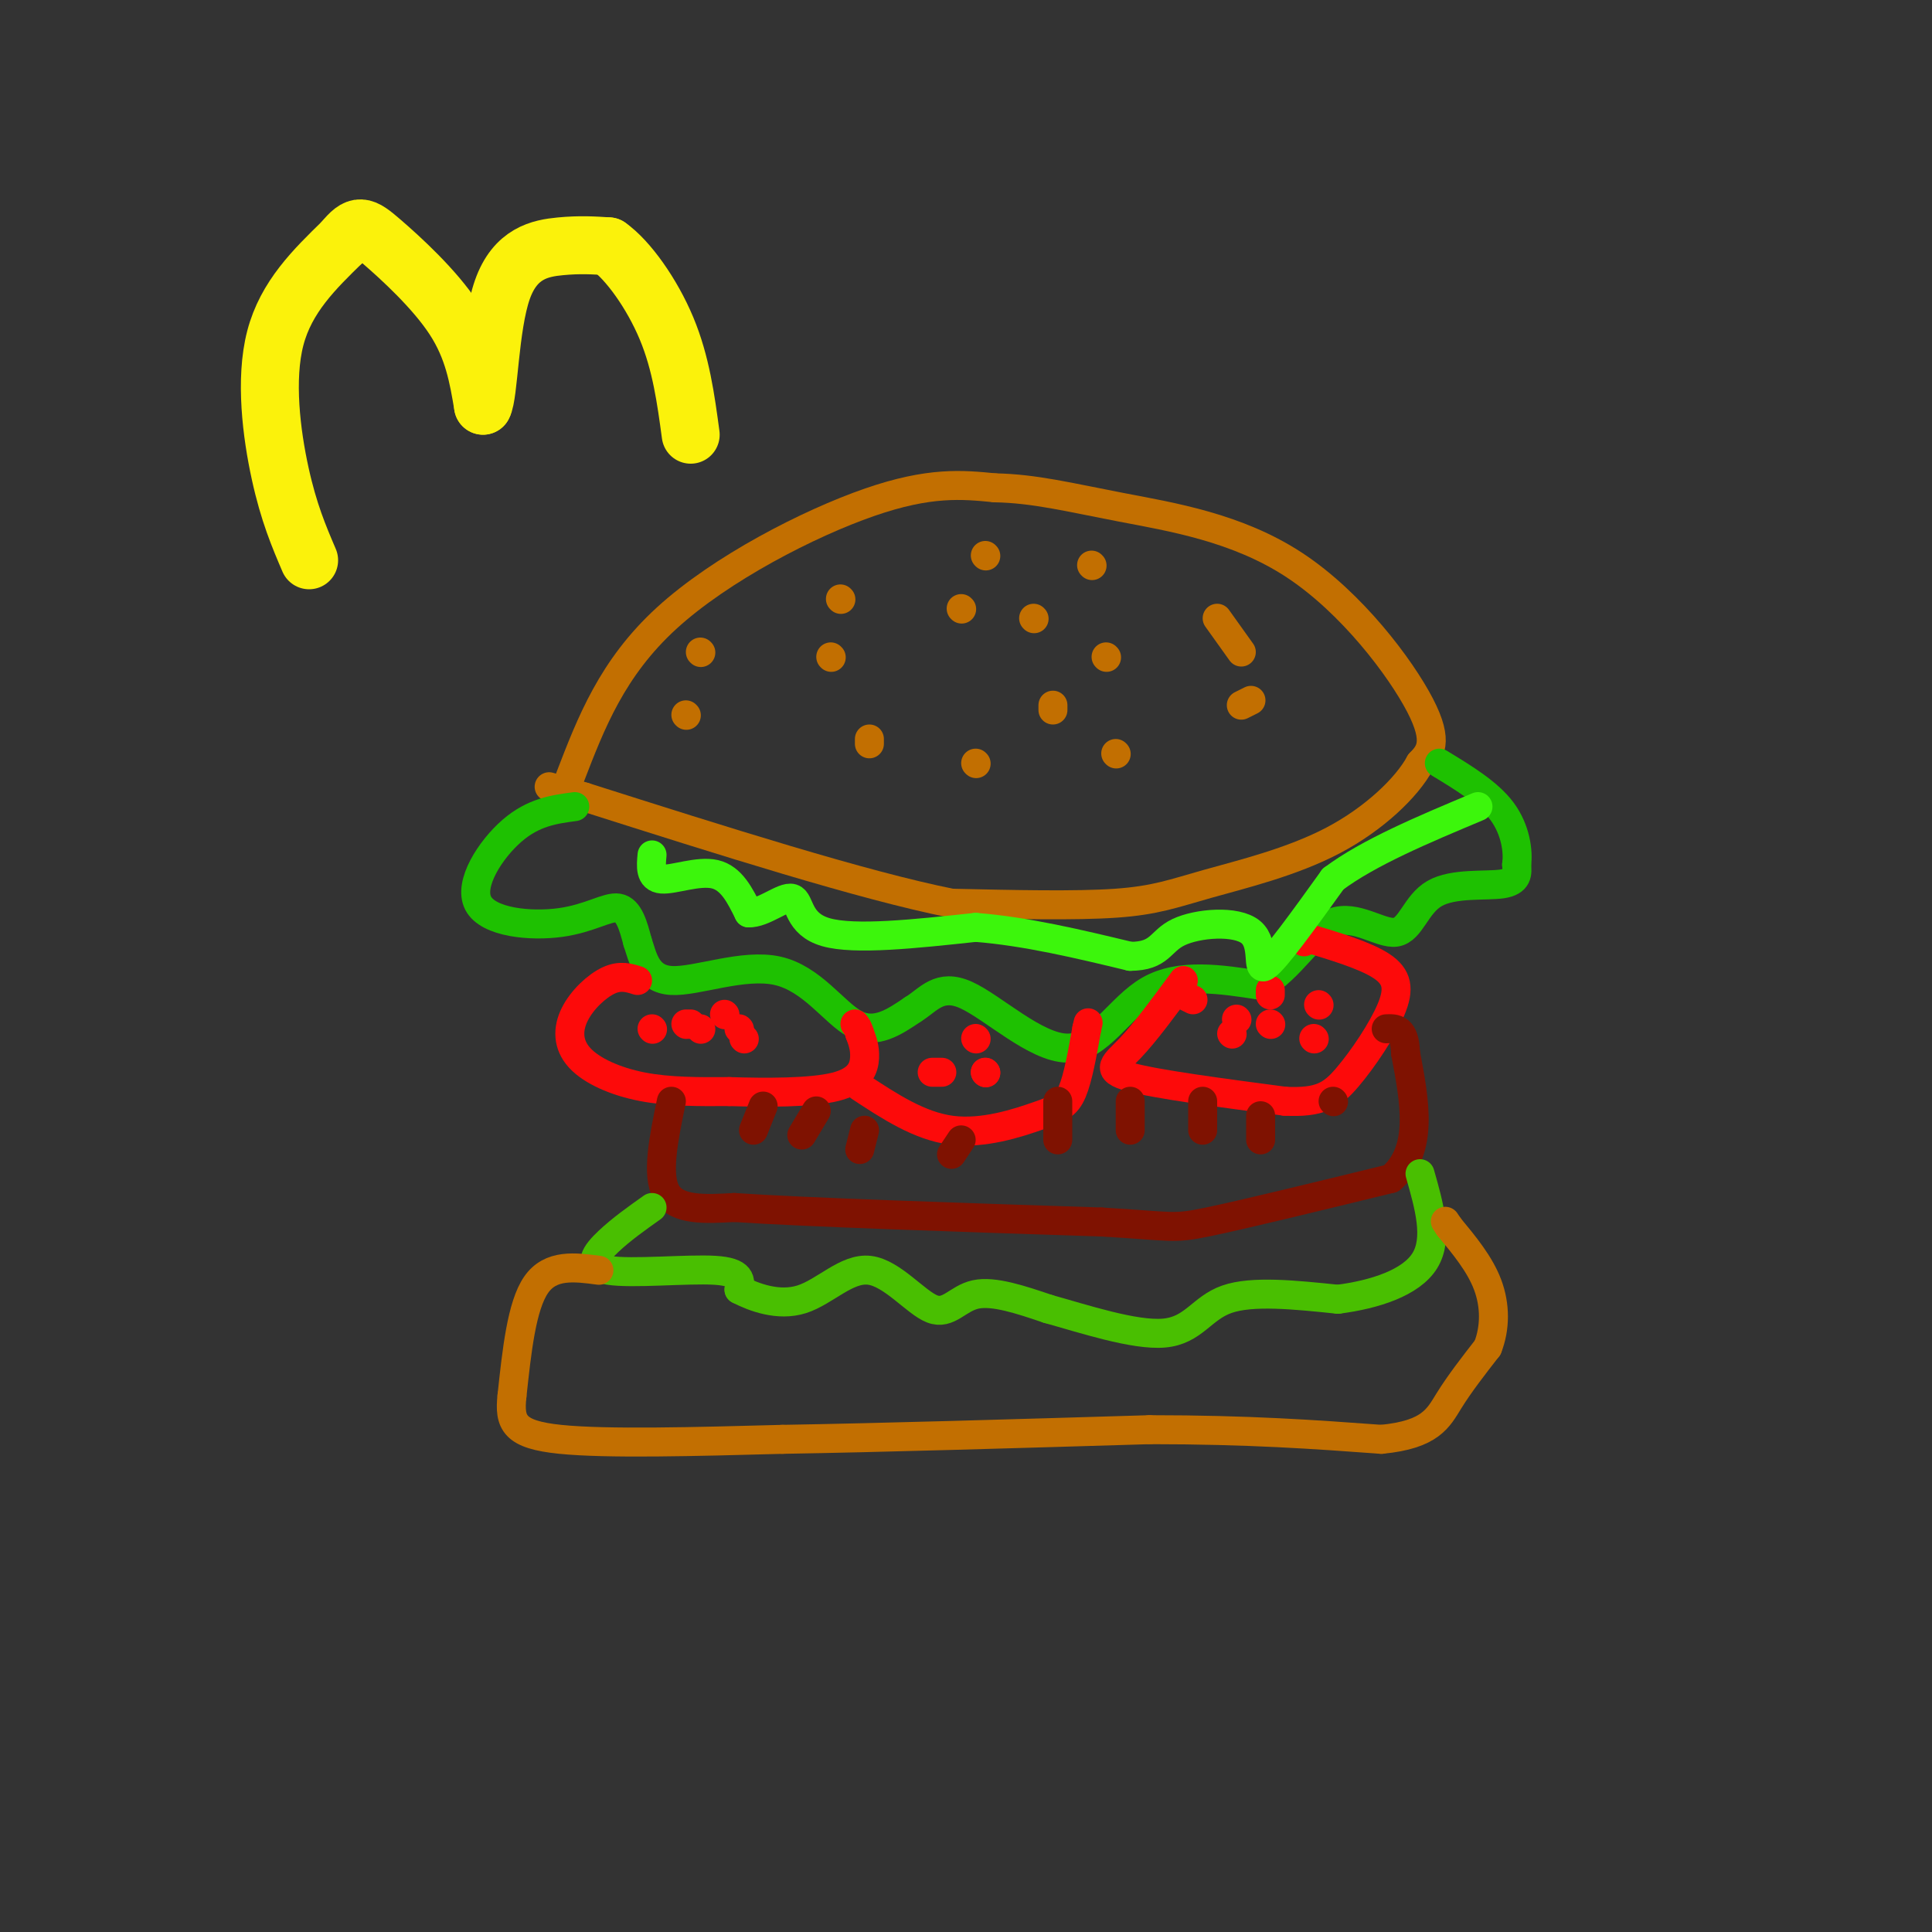 <svg viewBox='0 0 400 400' version='1.1' xmlns='http://www.w3.org/2000/svg' xmlns:xlink='http://www.w3.org/1999/xlink'><rect x="0" y="0" width="400" height="400" fill="#333333" stroke="none"/><g fill='none' stroke='rgb(194,111,1)' stroke-width='6' stroke-linecap='round' stroke-linejoin='round'><path d='M118,161c4.356,-11.333 8.711,-22.667 20,-33c11.289,-10.333 29.511,-19.667 42,-24c12.489,-4.333 19.244,-3.667 26,-3'/><path d='M206,101c8.144,0.139 15.502,1.986 26,4c10.498,2.014 24.134,4.196 36,12c11.866,7.804 21.962,21.230 26,29c4.038,7.770 2.019,9.885 0,12'/><path d='M294,158c-2.695,4.998 -9.434,11.494 -18,16c-8.566,4.506 -18.960,7.021 -26,9c-7.040,1.979 -10.726,3.423 -19,4c-8.274,0.577 -21.137,0.289 -34,0'/><path d='M197,187c-18.333,-3.667 -47.167,-12.833 -76,-22'/><path d='M121,165c-12.667,-3.667 -6.333,-1.833 0,0'/><path d='M142,148c0.000,0.000 0.100,0.100 0.1,0.1'/><path d='M172,136c0.000,0.000 0.100,0.100 0.1,0.1'/><path d='M174,124c0.000,0.000 0.100,0.100 0.1,0.1'/><path d='M145,135c0.000,0.000 0.100,0.100 0.1,0.1'/><path d='M199,126c0.000,0.000 0.100,0.100 0.1,0.1'/><path d='M202,158c0.000,0.000 0.100,0.100 0.1,0.1'/><path d='M180,154c0.000,0.000 0.000,-1.000 0,-1'/><path d='M218,147c0.000,0.000 0.000,-1.000 0,-1'/><path d='M214,128c0.000,0.000 0.100,0.100 0.1,0.1'/><path d='M226,117c0.000,0.000 0.100,0.100 0.1,0.1'/><path d='M252,128c0.000,0.000 5.000,7.000 5,7'/><path d='M259,145c0.000,0.000 -2.000,1.000 -2,1'/><path d='M231,156c0.000,0.000 0.100,0.100 0.1,0.1'/><path d='M229,136c0.000,0.000 0.100,0.100 0.1,0.1'/><path d='M204,115c0.000,0.000 0.100,0.100 0.1,0.1'/></g>
<g fill='none' stroke='rgb(30,193,1)' stroke-width='6' stroke-linecap='round' stroke-linejoin='round'><path d='M119,167c-4.276,0.571 -8.552,1.142 -13,5c-4.448,3.858 -9.069,11.003 -7,15c2.069,3.997 10.826,4.845 17,4c6.174,-0.845 9.764,-3.384 12,-3c2.236,0.384 3.118,3.692 4,7'/><path d='M132,195c1.088,3.201 1.807,7.703 7,8c5.193,0.297 14.860,-3.612 22,-2c7.140,1.612 11.754,8.746 16,11c4.246,2.254 8.123,-0.373 12,-3'/><path d='M189,209c3.273,-1.998 5.455,-5.494 11,-3c5.545,2.494 14.455,10.979 21,11c6.545,0.021 10.727,-8.423 17,-12c6.273,-3.577 14.636,-2.289 23,-1'/><path d='M261,204c6.239,-3.345 10.338,-11.209 15,-13c4.662,-1.791 9.889,2.489 13,2c3.111,-0.489 4.107,-5.747 8,-8c3.893,-2.253 10.684,-1.501 14,-2c3.316,-0.499 3.158,-2.250 3,-4'/><path d='M314,179c0.378,-2.622 -0.178,-7.178 -3,-11c-2.822,-3.822 -7.911,-6.911 -13,-10'/></g>
<g fill='none' stroke='rgb(253,10,10)' stroke-width='6' stroke-linecap='round' stroke-linejoin='round'><path d='M132,203c-1.788,-0.566 -3.576,-1.132 -6,0c-2.424,1.132 -5.485,3.963 -7,7c-1.515,3.037 -1.485,6.279 1,9c2.485,2.721 7.424,4.920 13,6c5.576,1.080 11.788,1.040 18,1'/><path d='M151,226c7.393,0.226 16.875,0.292 22,-1c5.125,-1.292 5.893,-3.940 6,-6c0.107,-2.060 -0.446,-3.530 -1,-5'/><path d='M178,214c-0.333,-1.167 -0.667,-1.583 -1,-2'/><path d='M150,210c0.000,0.000 0.100,0.100 0.1,0.1'/><path d='M153,213c0.000,0.000 0.100,0.100 0.1,0.1'/><path d='M143,212c0.000,0.000 0.100,0.100 0.1,0.1'/><path d='M142,212c0.000,0.000 0.100,0.100 0.1,0.1'/><path d='M135,213c0.000,0.000 0.100,0.100 0.1,0.1'/><path d='M145,213c0.000,0.000 0.100,0.100 0.1,0.1'/><path d='M154,215c0.000,0.000 0.100,0.100 0.1,0.1'/><path d='M178,225c6.185,4.071 12.369,8.143 19,9c6.631,0.857 13.708,-1.500 18,-3c4.292,-1.500 5.798,-2.143 7,-5c1.202,-2.857 2.101,-7.929 3,-13'/><path d='M225,213c0.500,-2.167 0.250,-1.083 0,0'/><path d='M202,215c0.000,0.000 0.100,0.100 0.1,0.1'/><path d='M193,222c0.000,0.000 2.000,0.000 2,0'/><path d='M204,222c0.000,0.000 0.100,0.100 0.1,0.1'/><path d='M204,222c0.000,0.000 0.100,0.100 0.1,0.1'/><path d='M245,203c-3.933,5.356 -7.867,10.711 -11,14c-3.133,3.289 -5.467,4.511 0,6c5.467,1.489 18.733,3.244 32,5'/><path d='M266,228c7.368,0.365 9.789,-1.222 13,-5c3.211,-3.778 7.211,-9.748 9,-14c1.789,-4.252 1.368,-6.786 -2,-9c-3.368,-2.214 -9.684,-4.107 -16,-6'/><path d='M270,194c-2.667,-0.833 -1.333,0.083 0,1'/><path d='M272,215c0.000,0.000 0.100,0.100 0.1,0.1'/><path d='M273,208c0.000,0.000 0.100,0.100 0.1,0.1'/><path d='M263,212c0.000,0.000 0.100,0.100 0.1,0.1'/><path d='M255,214c0.000,0.000 0.100,0.100 0.1,0.1'/><path d='M263,206c0.000,0.000 0.000,-1.000 0,-1'/><path d='M245,206c0.000,0.000 2.000,1.000 2,1'/><path d='M256,211c0.000,0.000 0.100,0.100 0.1,0.1'/></g>
<g fill='none' stroke='rgb(127,18,1)' stroke-width='6' stroke-linecap='round' stroke-linejoin='round'><path d='M139,228c-1.583,7.667 -3.167,15.333 -1,19c2.167,3.667 8.083,3.333 14,3'/><path d='M152,250c15.000,1.000 45.500,2.000 76,3'/><path d='M228,253c15.022,0.867 14.578,1.533 22,0c7.422,-1.533 22.711,-5.267 38,-9'/><path d='M288,244c6.833,-5.833 4.917,-15.917 3,-26'/><path d='M291,218c-0.167,-5.167 -2.083,-5.083 -4,-5'/><path d='M158,229c0.000,0.000 -2.000,5.000 -2,5'/><path d='M169,230c0.000,0.000 -3.000,5.000 -3,5'/><path d='M179,234c0.000,0.000 -1.000,4.000 -1,4'/><path d='M199,236c0.000,0.000 -2.000,3.000 -2,3'/><path d='M219,228c0.000,0.000 0.000,8.000 0,8'/><path d='M234,228c0.000,0.000 0.000,6.000 0,6'/><path d='M249,228c0.000,0.000 0.000,6.000 0,6'/><path d='M261,231c0.000,0.000 0.000,5.000 0,5'/><path d='M276,228c0.000,0.000 0.100,0.100 0.1,0.1'/></g>
<g fill='none' stroke='rgb(73,191,1)' stroke-width='6' stroke-linecap='round' stroke-linejoin='round'><path d='M135,250c-3.179,2.256 -6.357,4.512 -9,7c-2.643,2.488 -4.750,5.208 0,6c4.750,0.792 16.357,-0.345 22,0c5.643,0.345 5.321,2.173 5,4'/><path d='M153,267c3.054,1.581 8.188,3.534 13,2c4.812,-1.534 9.300,-6.556 14,-6c4.700,0.556 9.612,6.688 13,8c3.388,1.312 5.254,-2.197 9,-3c3.746,-0.803 9.373,1.098 15,3'/><path d='M217,271c7.250,2.012 17.875,5.542 24,5c6.125,-0.542 7.750,-5.155 13,-7c5.250,-1.845 14.125,-0.923 23,0'/><path d='M277,269c7.622,-0.978 15.178,-3.422 18,-8c2.822,-4.578 0.911,-11.289 -1,-18'/></g>
<g fill='none' stroke='rgb(194,111,1)' stroke-width='6' stroke-linecap='round' stroke-linejoin='round'><path d='M124,263c-5.000,-0.667 -10.000,-1.333 -13,3c-3.000,4.333 -4.000,13.667 -5,23'/><path d='M106,289c-0.600,5.578 0.400,8.022 10,9c9.600,0.978 27.800,0.489 46,0'/><path d='M162,298c20.333,-0.333 48.167,-1.167 76,-2'/><path d='M238,296c20.667,0.000 34.333,1.000 48,2'/><path d='M286,298c10.222,-0.978 11.778,-4.422 14,-8c2.222,-3.578 5.111,-7.289 8,-11'/><path d='M308,279c1.600,-4.067 1.600,-8.733 0,-13c-1.600,-4.267 -4.800,-8.133 -8,-12'/><path d='M300,254c-1.333,-2.000 -0.667,-1.000 0,0'/></g>
<g fill='none' stroke='rgb(60,246,12)' stroke-width='6' stroke-linecap='round' stroke-linejoin='round'><path d='M135,177c-0.222,2.400 -0.444,4.800 2,5c2.444,0.200 7.556,-1.800 11,-1c3.444,0.800 5.222,4.400 7,8'/><path d='M155,189c3.071,0.131 7.250,-3.542 9,-3c1.750,0.542 1.071,5.298 7,7c5.929,1.702 18.464,0.351 31,-1'/><path d='M202,192c10.500,0.833 21.250,3.417 32,6'/><path d='M234,198c6.309,-0.035 6.083,-3.123 10,-5c3.917,-1.877 11.978,-2.544 15,0c3.022,2.544 1.006,8.298 3,7c1.994,-1.298 7.997,-9.649 14,-18'/><path d='M276,182c7.333,-5.500 18.667,-10.250 30,-15'/></g>
<g fill='none' stroke='rgb(251,242,11)' stroke-width='12' stroke-linecap='round' stroke-linejoin='round'><path d='M64,116c-2.111,-4.933 -4.222,-9.867 -6,-18c-1.778,-8.133 -3.222,-19.467 -1,-28c2.222,-8.533 8.111,-14.267 14,-20'/><path d='M71,50c3.155,-3.833 4.042,-3.417 8,0c3.958,3.417 10.988,9.833 15,16c4.012,6.167 5.006,12.083 6,18'/><path d='M100,84c1.238,-2.107 1.333,-16.375 4,-24c2.667,-7.625 7.905,-8.607 12,-9c4.095,-0.393 7.048,-0.196 10,0'/><path d='M126,51c4.000,2.800 9.000,9.800 12,17c3.000,7.200 4.000,14.600 5,22'/></g>
</svg>
